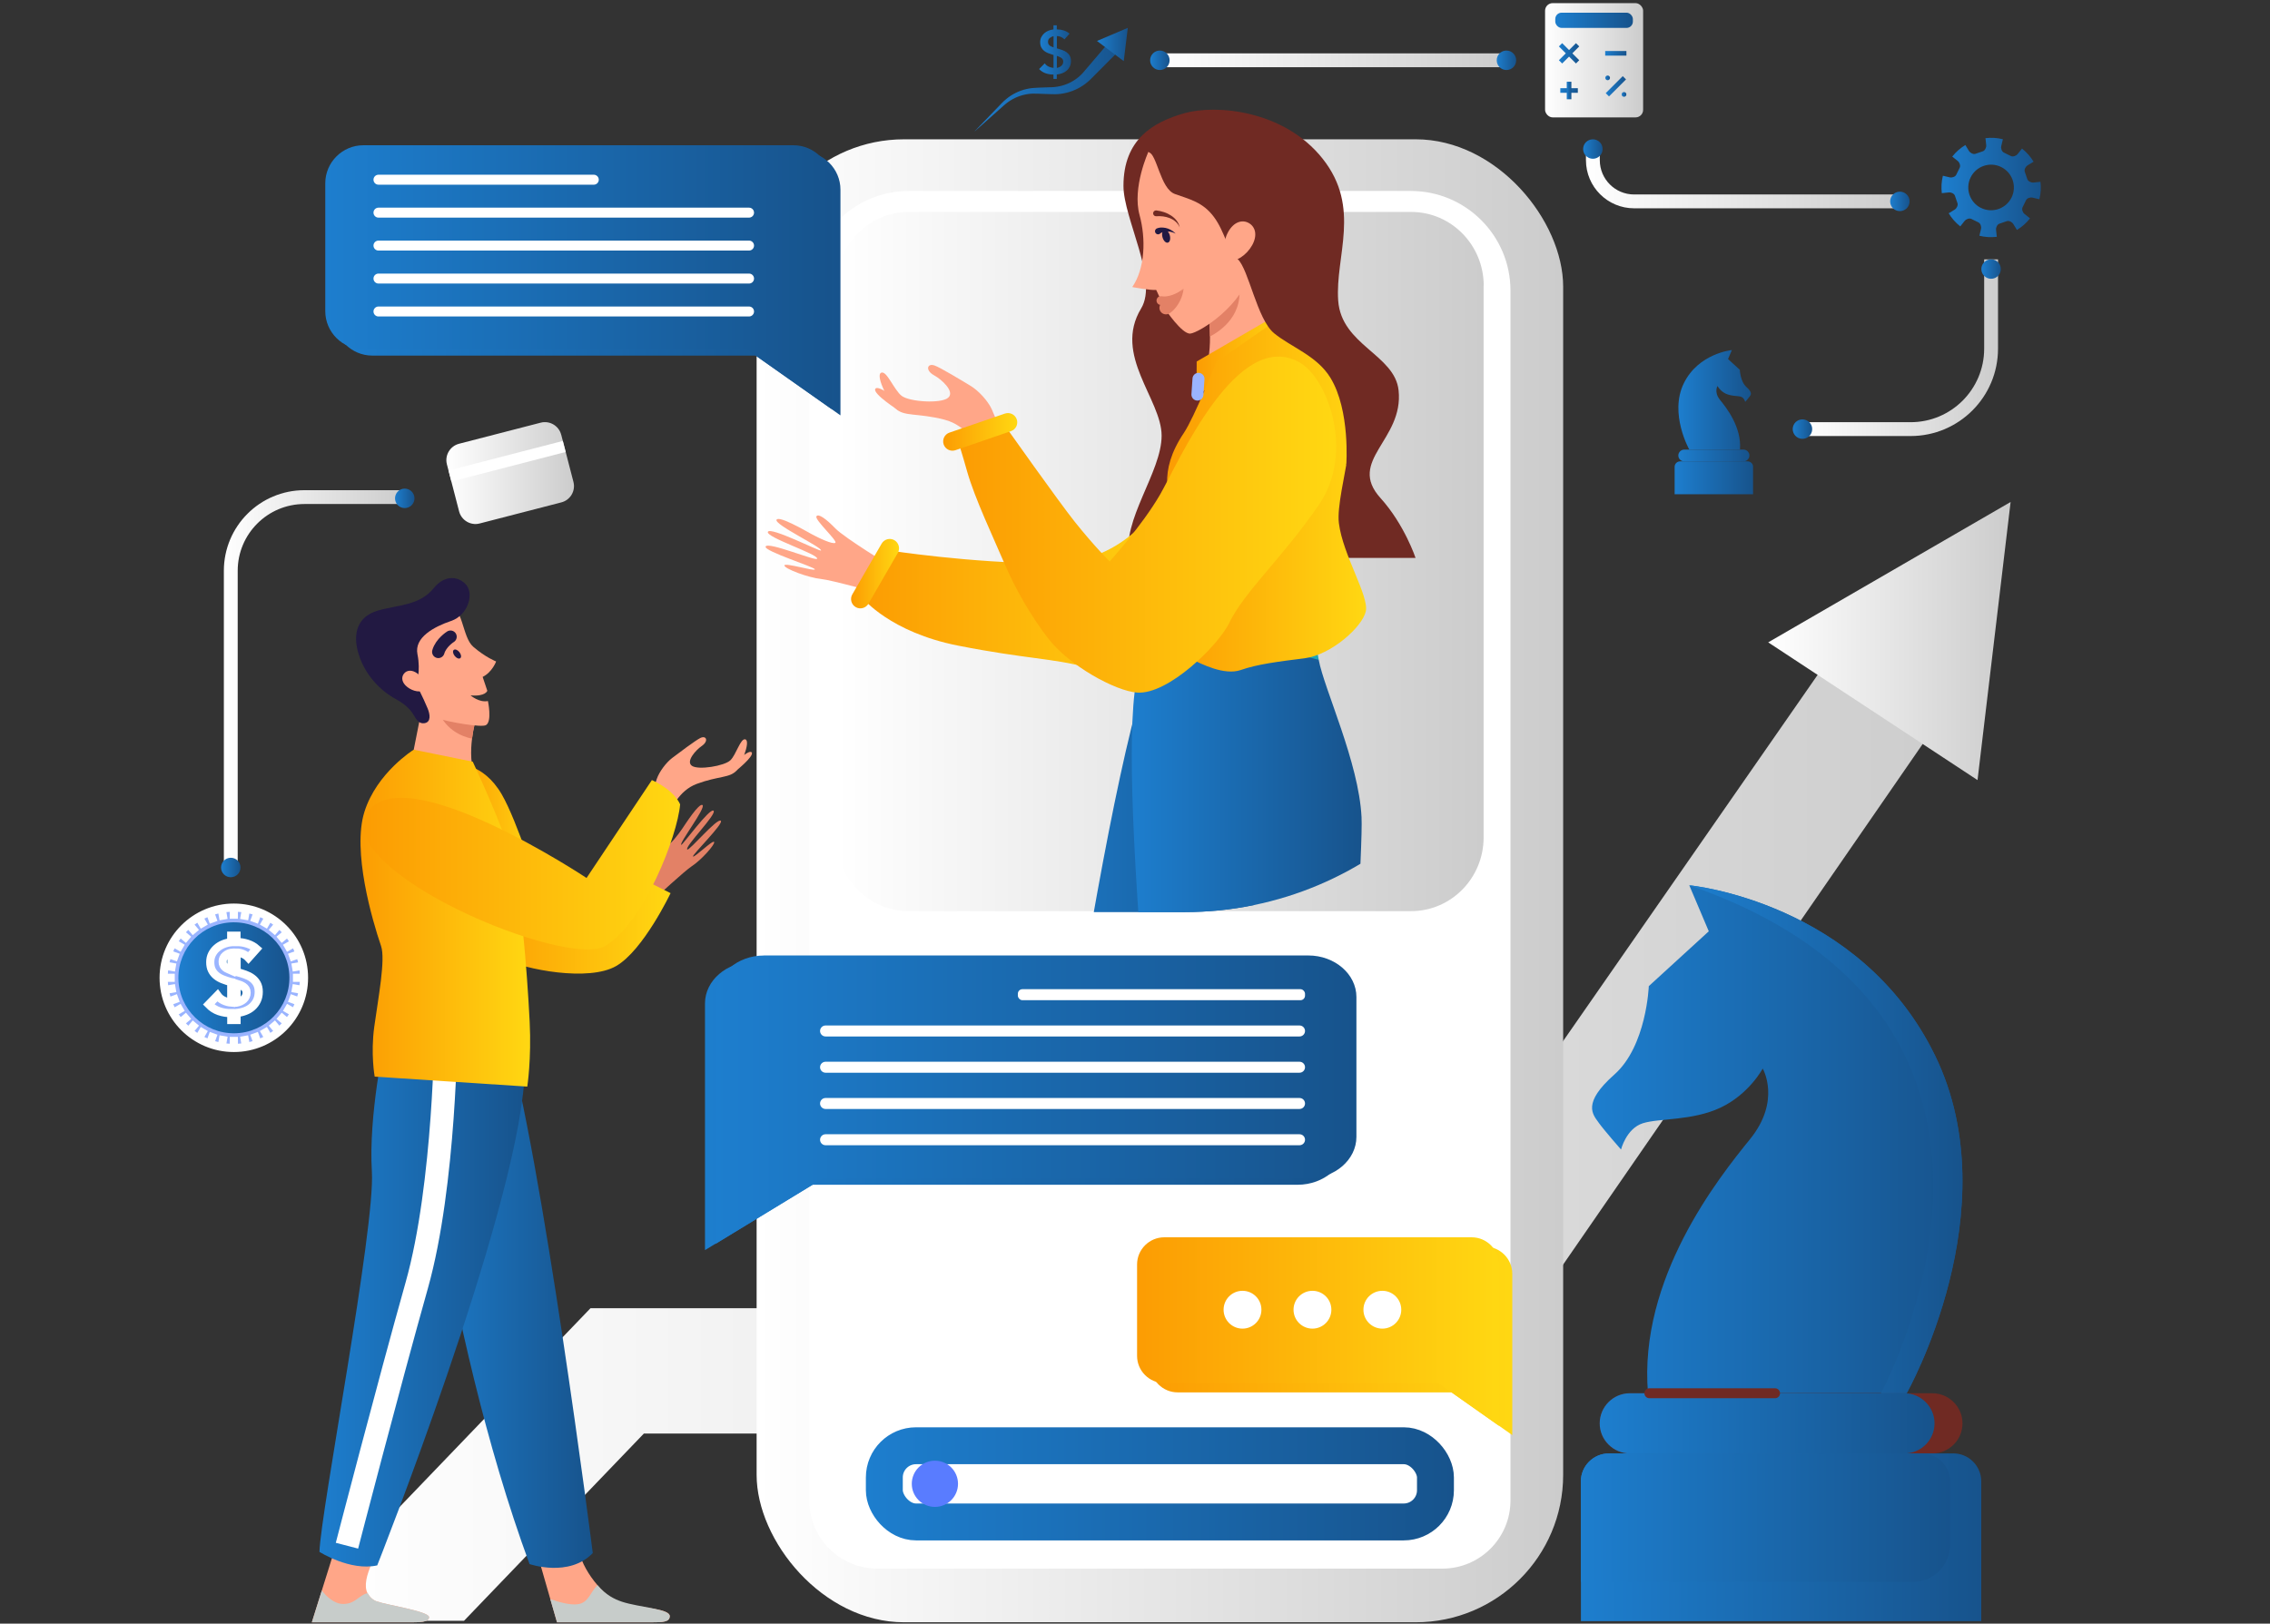 <?xml version="1.0" encoding="UTF-8"?>
<svg id="Layer_1" data-name="Layer 1" xmlns="http://www.w3.org/2000/svg" xmlns:xlink="http://www.w3.org/1999/xlink" viewBox="0 0 492 352">
  <rect x="0" y="0" width="492" height="352" fill="#333333" stroke="none"/>
  <defs>
    <style>
      .cls-1 {
        stroke: #9ab4ff;
        stroke-width: 2.6px;
      }

      .cls-1, .cls-2, .cls-3, .cls-4, .cls-5, .cls-6, .cls-7, .cls-8, .cls-9, .cls-10, .cls-11, .cls-12, .cls-13, .cls-14, .cls-15, .cls-16 {
        stroke-miterlimit: 10;
      }

      .cls-1, .cls-2, .cls-3, .cls-5, .cls-6, .cls-7, .cls-8, .cls-9, .cls-10, .cls-17, .cls-18, .cls-11, .cls-12, .cls-13, .cls-14, .cls-15, .cls-16 {
        fill: none;
      }

      .cls-1, .cls-7, .cls-17 {
        stroke-linecap: round;
      }

      .cls-19 {
        fill: url(#linear-gradient-2);
      }

      .cls-20 {
        fill: url(#linear-gradient-51);
      }

      .cls-21 {
        fill: #fff;
      }

      .cls-22 {
        fill: url(#linear-gradient-17);
      }

      .cls-2, .cls-4 {
        stroke-width: 1.77px;
      }

      .cls-2, .cls-4, .cls-6 {
        stroke: #fff;
      }

      .cls-3 {
        stroke: url(#linear-gradient-59);
      }

      .cls-3, .cls-5, .cls-10, .cls-11 {
        stroke-width: 3px;
      }

      .cls-23 {
        fill: url(#linear-gradient-15);
      }

      .cls-24 {
        fill: url(#linear-gradient-58);
      }

      .cls-25 {
        fill: url(#linear-gradient-18);
      }

      .cls-26 {
        fill: url(#linear-gradient-52);
      }

      .cls-27 {
        fill: url(#linear-gradient-28);
      }

      .cls-4, .cls-28 {
        fill: #9ab4ff;
      }

      .cls-29 {
        fill: url(#linear-gradient-14);
      }

      .cls-30 {
        fill: url(#linear-gradient-36);
      }

      .cls-31 {
        fill: url(#linear-gradient-20);
      }

      .cls-32 {
        fill: url(#linear-gradient-6);
      }

      .cls-5 {
        stroke: url(#linear-gradient-53);
      }

      .cls-33 {
        fill: #221942;
      }

      .cls-34 {
        fill: #1ca5b7;
      }

      .cls-35 {
        fill: url(#linear-gradient-60);
      }

      .cls-6 {
        stroke-width: 5px;
      }

      .cls-7 {
        stroke: #221942;
        stroke-width: 2.7px;
      }

      .cls-36 {
        fill: url(#linear-gradient-35);
      }

      .cls-37 {
        fill: url(#linear-gradient-48);
      }

      .cls-38 {
        fill: url(#linear-gradient-32);
      }

      .cls-39 {
        fill: url(#linear-gradient-11);
      }

      .cls-40 {
        fill: url(#linear-gradient-10);
      }

      .cls-41 {
        fill: url(#linear-gradient-49);
      }

      .cls-42 {
        fill: url(#linear-gradient-37);
      }

      .cls-8 {
        stroke: url(#linear-gradient-39);
      }

      .cls-43 {
        fill: url(#linear-gradient-16);
      }

      .cls-9 {
        stroke: url(#linear-gradient-38);
      }

      .cls-44 {
        fill: url(#linear-gradient-31);
      }

      .cls-45 {
        fill: url(#linear-gradient-61);
      }

      .cls-10 {
        stroke: url(#linear-gradient-56);
      }

      .cls-46 {
        fill: url(#linear-gradient-21);
      }

      .cls-47 {
        fill: url(#linear-gradient-25);
      }

      .cls-48 {
        fill: url(#linear-gradient-5);
      }

      .cls-49 {
        fill: #c7ccca;
      }

      .cls-50 {
        fill: url(#linear-gradient-54);
      }

      .cls-51 {
        fill: url(#linear-gradient-45);
      }

      .cls-52 {
        fill: url(#linear-gradient-55);
      }

      .cls-53 {
        clip-path: url(#clippath);
      }

      .cls-17 {
        stroke: #702a23;
        stroke-linejoin: round;
        stroke-width: 2.16px;
      }

      .cls-54 {
        fill: url(#linear-gradient-34);
      }

      .cls-55 {
        fill: #ffa688;
      }

      .cls-56 {
        fill: url(#linear-gradient-7);
      }

      .cls-11 {
        stroke: url(#linear-gradient-50);
      }

      .cls-57 {
        fill: url(#linear-gradient-24);
      }

      .cls-58 {
        fill: url(#linear-gradient-9);
      }

      .cls-59 {
        fill: url(#linear-gradient-22);
      }

      .cls-60 {
        fill: url(#linear-gradient-3);
      }

      .cls-12 {
        stroke: url(#linear-gradient-41);
      }

      .cls-13 {
        stroke: url(#linear-gradient-23);
        stroke-width: 8px;
      }

      .cls-61 {
        fill: url(#linear-gradient);
      }

      .cls-14 {
        stroke: url(#linear-gradient-42);
      }

      .cls-62 {
        fill: url(#linear-gradient-27);
      }

      .cls-63 {
        fill: url(#linear-gradient-33);
      }

      .cls-64 {
        fill: url(#linear-gradient-29);
      }

      .cls-65 {
        fill: url(#linear-gradient-30);
      }

      .cls-15 {
        stroke: url(#linear-gradient-40);
      }

      .cls-66 {
        fill: #597cff;
      }

      .cls-67 {
        fill: #702a23;
      }

      .cls-68 {
        fill: url(#linear-gradient-19);
      }

      .cls-16 {
        stroke: url(#linear-gradient-43);
      }

      .cls-69 {
        fill: url(#linear-gradient-4);
      }

      .cls-70 {
        fill: #e38166;
      }

      .cls-71 {
        fill: url(#linear-gradient-8);
      }

      .cls-72 {
        fill: url(#linear-gradient-44);
      }

      .cls-73 {
        fill: url(#linear-gradient-57);
      }

      .cls-74 {
        fill: url(#linear-gradient-47);
      }

      .cls-75 {
        fill: url(#linear-gradient-46);
      }

      .cls-76 {
        fill: url(#linear-gradient-12);
      }

      .cls-77 {
        fill: url(#linear-gradient-13);
      }

      .cls-78 {
        fill: url(#linear-gradient-26);
      }
    </style>
    <linearGradient id="linear-gradient" x1="70.76" y1="238.94" x2="430.34" y2="238.94" gradientUnits="userSpaceOnUse">
      <stop offset="0" stop-color="#fff"/>
      <stop offset="1" stop-color="#ccc"/>
    </linearGradient>
    <linearGradient id="linear-gradient-2" x1="383.24" y1="138.98" x2="435.78" y2="138.98" xlink:href="#linear-gradient"/>
    <linearGradient id="linear-gradient-3" x1="163.99" y1="190.95" x2="338.8" y2="190.95" xlink:href="#linear-gradient"/>
    <linearGradient id="linear-gradient-4" x1="181.23" y1="121.74" x2="321.56" y2="121.74" xlink:href="#linear-gradient"/>
    <linearGradient id="linear-gradient-5" x1="72.45" y1="61.47" x2="182.15" y2="61.47" gradientUnits="userSpaceOnUse">
      <stop offset="0" stop-color="#1d7ece"/>
      <stop offset="1" stop-color="#17538c"/>
    </linearGradient>
    <linearGradient id="linear-gradient-6" x1="70.5" y1="60.07" x2="180.21" y2="60.07" xlink:href="#linear-gradient-5"/>
    <linearGradient id="linear-gradient-7" x1="152.79" y1="239.76" x2="291.66" y2="239.76" xlink:href="#linear-gradient-5"/>
    <linearGradient id="linear-gradient-8" x1="155.11" y1="238.39" x2="293.98" y2="238.39" xlink:href="#linear-gradient-5"/>
    <linearGradient id="linear-gradient-9" x1="104.08" y1="199.71" x2="145.35" y2="199.71" gradientUnits="userSpaceOnUse">
      <stop offset="0" stop-color="#fc9c03"/>
      <stop offset=".99" stop-color="#ffd712"/>
    </linearGradient>
    <linearGradient id="linear-gradient-10" x1="99.06" y1="179.69" x2="117.03" y2="179.69" xlink:href="#linear-gradient-9"/>
    <linearGradient id="linear-gradient-11" x1="89.51" y1="281.64" x2="128.48" y2="281.64" xlink:href="#linear-gradient-5"/>
    <linearGradient id="linear-gradient-12" x1="69.24" y1="277.9" x2="113.81" y2="277.9" xlink:href="#linear-gradient-5"/>
    <linearGradient id="linear-gradient-13" x1="78.14" y1="199.06" x2="114.91" y2="199.06" xlink:href="#linear-gradient-9"/>
    <linearGradient id="linear-gradient-14" x1="78.82" y1="187.48" x2="147.41" y2="187.48" xlink:href="#linear-gradient-9"/>
    <clipPath id="clippath">
      <rect class="cls-18" x="151.98" y="18.34" width="179.4" height="179.4" rx="74.68" ry="74.68"/>
    </clipPath>
    <linearGradient id="linear-gradient-15" x1="187.06" y1="116.65" x2="260.97" y2="116.65" xlink:href="#linear-gradient-9"/>
    <linearGradient id="linear-gradient-16" x1="259.33" y1="77.31" x2="279" y2="77.31" xlink:href="#linear-gradient-9"/>
    <linearGradient id="linear-gradient-17" x1="218.39" y1="238.39" x2="278.16" y2="238.39" xlink:href="#linear-gradient-5"/>
    <linearGradient id="linear-gradient-18" x1="245.3" y1="232.93" x2="295.13" y2="232.93" xlink:href="#linear-gradient-5"/>
    <linearGradient id="linear-gradient-19" x1="252.97" y1="106.51" x2="296.1" y2="106.51" xlink:href="#linear-gradient-9"/>
    <linearGradient id="linear-gradient-20" x1="207.66" y1="113.74" x2="289.6" y2="113.74" xlink:href="#linear-gradient-9"/>
    <linearGradient id="linear-gradient-21" x1="204.42" y1="93.62" x2="220.48" y2="93.62" xlink:href="#linear-gradient-9"/>
    <linearGradient id="linear-gradient-22" x1="184.47" y1="124.37" x2="194.86" y2="124.37" xlink:href="#linear-gradient-9"/>
    <linearGradient id="linear-gradient-23" x1="187.67" y1="321.68" x2="315.12" y2="321.68" xlink:href="#linear-gradient-5"/>
    <linearGradient id="linear-gradient-24" x1="249.34" y1="290.69" x2="327.77" y2="290.69" xlink:href="#linear-gradient-9"/>
    <linearGradient id="linear-gradient-25" x1="246.44" y1="288.67" x2="324.87" y2="288.67" xlink:href="#linear-gradient-9"/>
    <linearGradient id="linear-gradient-26" x1="345.05" y1="246.98" x2="425.34" y2="246.98" xlink:href="#linear-gradient-5"/>
    <linearGradient id="linear-gradient-27" x1="346.72" y1="308.57" x2="419.28" y2="308.57" xlink:href="#linear-gradient-5"/>
    <linearGradient id="linear-gradient-28" x1="342.64" y1="333.29" x2="429.41" y2="333.29" xlink:href="#linear-gradient-5"/>
    <linearGradient id="linear-gradient-29" x1="342.64" y1="329.02" x2="422.67" y2="329.02" xlink:href="#linear-gradient-5"/>
    <linearGradient id="linear-gradient-30" x1="366.13" y1="246.98" x2="425.34" y2="246.98" xlink:href="#linear-gradient-5"/>
    <linearGradient id="linear-gradient-31" x1="38.66" y1="211.98" x2="62.71" y2="211.98" gradientTransform="translate(2.95 -.68) rotate(.8)" xlink:href="#linear-gradient-5"/>
    <linearGradient id="linear-gradient-32" x1="363.76" y1="86.68" x2="379.49" y2="86.68" xlink:href="#linear-gradient-5"/>
    <linearGradient id="linear-gradient-33" x1="363.76" y1="98.75" x2="379.17" y2="98.75" xlink:href="#linear-gradient-5"/>
    <linearGradient id="linear-gradient-34" x1="362.96" y1="103.59" x2="379.96" y2="103.59" xlink:href="#linear-gradient-5"/>
    <linearGradient id="linear-gradient-35" x1="96.76" y1="102.57" x2="124.4" y2="102.57" xlink:href="#linear-gradient"/>
    <linearGradient id="linear-gradient-36" x1="334.88" y1="13.07" x2="356.13" y2="13.07" xlink:href="#linear-gradient"/>
    <linearGradient id="linear-gradient-37" x1="337.09" y1="4.4" x2="353.91" y2="4.4" xlink:href="#linear-gradient-5"/>
    <linearGradient id="linear-gradient-38" x1="347.91" y1="11.56" x2="352.51" y2="11.56" xlink:href="#linear-gradient-5"/>
    <linearGradient id="linear-gradient-39" x1="338.18" y1="19.62" x2="341.98" y2="19.62" xlink:href="#linear-gradient-5"/>
    <linearGradient id="linear-gradient-40" x1="339.58" y1="19.62" x2="340.58" y2="19.62" xlink:href="#linear-gradient-5"/>
    <linearGradient id="linear-gradient-41" x1="337.88" y1="11.56" x2="342.28" y2="11.56" xlink:href="#linear-gradient-5"/>
    <linearGradient id="linear-gradient-42" x1="337.88" y1="11.56" x2="342.28" y2="11.56" xlink:href="#linear-gradient-5"/>
    <linearGradient id="linear-gradient-43" x1="348.02" y1="18.71" x2="352.43" y2="18.71" xlink:href="#linear-gradient-5"/>
    <linearGradient id="linear-gradient-44" x1="347.93" y1="16.88" x2="348.95" y2="16.88" xlink:href="#linear-gradient-5"/>
    <linearGradient id="linear-gradient-45" x1="351.48" y1="20.47" x2="352.49" y2="20.47" xlink:href="#linear-gradient-5"/>
    <linearGradient id="linear-gradient-46" x1="420.79" y1="40.65" x2="442.32" y2="40.65" xlink:href="#linear-gradient-5"/>
    <linearGradient id="linear-gradient-47" x1="211.28" y1="18.2" x2="243.53" y2="18.2" xlink:href="#linear-gradient-5"/>
    <linearGradient id="linear-gradient-48" x1="237.76" y1="9.65" x2="244.44" y2="9.65" xlink:href="#linear-gradient-5"/>
    <linearGradient id="linear-gradient-49" x1="225.25" y1="11.31" x2="232.14" y2="11.31" xlink:href="#linear-gradient-5"/>
    <linearGradient id="linear-gradient-50" x1="48.52" y1="147.31" x2="87.73" y2="147.31" xlink:href="#linear-gradient"/>
    <linearGradient id="linear-gradient-51" x1="47.91" y1="188.07" x2="52.12" y2="188.07" xlink:href="#linear-gradient-5"/>
    <linearGradient id="linear-gradient-52" x1="85.62" y1="108.04" x2="89.84" y2="108.04" gradientTransform="translate(47.74 -25.26) rotate(22.38)" xlink:href="#linear-gradient-5"/>
    <linearGradient id="linear-gradient-53" x1="390.68" y1="75.38" x2="433.05" y2="75.38" xlink:href="#linear-gradient"/>
    <linearGradient id="linear-gradient-54" x1="388.57" y1="93.03" x2="392.79" y2="93.03" gradientTransform="translate(391.47 -308.57) rotate(76.72)" xlink:href="#linear-gradient-5"/>
    <linearGradient id="linear-gradient-55" x1="429.45" y1="58.33" x2="433.66" y2="58.33" xlink:href="#linear-gradient-5"/>
    <linearGradient id="linear-gradient-56" x1="343.74" y1="38.74" x2="411.78" y2="38.74" xlink:href="#linear-gradient"/>
    <linearGradient id="linear-gradient-57" x1="343.13" y1="32.31" x2="347.35" y2="32.31" xlink:href="#linear-gradient-5"/>
    <linearGradient id="linear-gradient-58" x1="409.68" y1="43.66" x2="413.89" y2="43.66" xlink:href="#linear-gradient-5"/>
    <linearGradient id="linear-gradient-59" x1="250.6" y1="13.07" x2="326.51" y2="13.07" xlink:href="#linear-gradient"/>
    <linearGradient id="linear-gradient-60" x1="324.4" y1="13.07" x2="328.62" y2="13.07" xlink:href="#linear-gradient-5"/>
    <linearGradient id="linear-gradient-61" x1="249.28" y1="13.07" x2="253.49" y2="13.07" xlink:href="#linear-gradient-5"/>
  </defs>
  <path class="cls-61" d="m430.34,141.57l-76.16,110.29-55.99,81.11-50.75-22.18h-107.89l-38.98,40.59-24.15-.02s-2.29-2.95-5.66-8.16l57.23-59.59h133.34l28.34,12.78,34.84-50.14,83.22-119.77,22.6,15.07Z"/>
  <polygon class="cls-19" points="428.61 169.12 383.24 139.26 435.78 108.83 428.61 169.12"/>
  <rect class="cls-60" x="163.99" y="30.2" width="174.81" height="321.5" rx="31.96" ry="31.96"/>
  <path class="cls-21" d="m123.66,114.74h262.3c8.15,0,14.77,6.62,14.77,14.77v122.44c0,8.15-6.62,14.77-14.77,14.77H123.67c-11.93,0-21.61-9.68-21.61-21.61v-108.76c0-11.93,9.68-21.61,21.61-21.61Z" transform="translate(442.12 -60.66) rotate(90)"/>
  <path class="cls-69" d="m321.56,61.93v119.61c0,8.83-7.04,15.99-15.71,15.99h-108.9c-8.68,0-15.71-7.16-15.71-15.99V61.93c0-8.79,7.06-15.98,15.7-15.98h108.94c8.66,0,15.7,7.17,15.7,15.98Z"/>
  <g>
    <path class="cls-48" d="m173.92,32.88h-93.23c-4.53,0-8.24,3.71-8.24,8.24v27.73c0,4.53,3.71,8.24,8.24,8.24h83.08l18.39,12.96v-48.93c0-4.53-3.71-8.24-8.24-8.24Z"/>
    <path class="cls-32" d="m171.97,31.49h-93.23c-4.53,0-8.24,3.71-8.24,8.24v27.73c0,4.53,3.71,8.24,8.24,8.24h83.08l18.39,12.96v-48.93c0-4.53-3.71-8.24-8.24-8.24Z"/>
    <g>
      <path class="cls-21" d="m128.7,40.04h-46.67c-.6,0-1.08-.49-1.08-1.08h0c0-.6.49-1.08,1.08-1.08h46.67c.6,0,1.08.49,1.08,1.08h0c0,.6-.49,1.08-1.08,1.08Z"/>
      <path class="cls-21" d="m162.35,47.18h-80.32c-.6,0-1.08-.49-1.08-1.08h0c0-.6.49-1.08,1.08-1.08h80.32c.6,0,1.08.49,1.08,1.08h0c0,.6-.49,1.08-1.08,1.08Z"/>
      <path class="cls-21" d="m162.35,54.32h-80.32c-.6,0-1.08-.49-1.08-1.08h0c0-.6.49-1.08,1.08-1.08h80.32c.6,0,1.08.49,1.08,1.08h0c0,.6-.49,1.08-1.08,1.08Z"/>
      <path class="cls-21" d="m162.35,61.47h-80.32c-.6,0-1.08-.49-1.08-1.08h0c0-.6.49-1.08,1.08-1.08h80.32c.6,0,1.08.49,1.08,1.08h0c0,.6-.49,1.08-1.08,1.08Z"/>
      <path class="cls-21" d="m162.35,68.61h-80.32c-.6,0-1.08-.49-1.08-1.08h0c0-.6.49-1.08,1.08-1.08h80.32c.6,0,1.08.49,1.08,1.08h0c0,.6-.49,1.08-1.08,1.08Z"/>
    </g>
  </g>
  <g>
    <path class="cls-56" d="m163.22,208.51h118.02c5.74,0,10.43,4.05,10.43,9.01v30.32c0,4.95-4.69,9.01-10.43,9.01h-105.17l-23.27,14.17v-53.49c0-4.95,4.69-9.01,10.43-9.01Z"/>
    <path class="cls-71" d="m165.54,207.14h118.02c5.74,0,10.43,4.05,10.43,9.01v30.32c0,4.95-4.69,9.01-10.43,9.01h-105.17l-23.27,14.17v-53.49c0-4.95,4.69-9.01,10.43-9.01Z"/>
    <g>
      <rect class="cls-21" x="220.62" y="214.46" width="62.24" height="2.39" rx=".99" ry=".99" transform="translate(503.47 431.3) rotate(-180)"/>
      <path class="cls-21" d="m178.93,224.7h102.73c.66,0,1.19-.54,1.19-1.19h0c0-.66-.54-1.19-1.19-1.19h-102.73c-.66,0-1.19.54-1.19,1.19h0c0,.66.54,1.19,1.19,1.19Z"/>
      <path class="cls-21" d="m178.93,232.56h102.73c.66,0,1.19-.54,1.19-1.19h0c0-.66-.54-1.19-1.19-1.19h-102.73c-.66,0-1.19.54-1.19,1.19h0c0,.66.54,1.19,1.19,1.19Z"/>
      <path class="cls-21" d="m178.93,240.42h102.73c.66,0,1.19-.54,1.19-1.19h0c0-.66-.54-1.19-1.19-1.19h-102.73c-.66,0-1.19.54-1.19,1.19h0c0,.66.54,1.19,1.19,1.19Z"/>
      <path class="cls-21" d="m178.93,248.28h102.73c.66,0,1.19-.54,1.19-1.19h0c0-.66-.54-1.19-1.19-1.19h-102.73c-.66,0-1.19.54-1.19,1.19h0c0,.66.54,1.19,1.19,1.19Z"/>
    </g>
  </g>
  <g>
    <path class="cls-55" d="m89.67,162.53l5.32,4.88,8.14,1.59c-1.19-2.94-1.14-6.31-.82-8.86.29-2.39.82-4.06.82-4.06l-8.66-3.39-2.64-1.04-2.16,10.89Z"/>
    <path class="cls-70" d="m94.48,152.68c1.43,5.46,5.66,7.01,7.83,7.46.29-2.39.82-4.06.82-4.06l-8.66-3.39Z"/>
    <path class="cls-70" d="m137.63,191.58s5.2-8.51,5.89-10.8c.69-2.29,1.49-3.87,2.05-3.49.59.4-1.4,5.7-.86,5.81.54.11,2.27-2.14,3.09-3.34.82-1.21,3.7-5.71,4.45-5.23.84.54-5.08,8.23-4.6,8.63.21.18,6.17-8.09,7-7.4.82.69-6.32,7.81-5.69,8.4.4.37,6.47-6.9,7.27-6.22.7.59-6.3,7.44-6.02,7.74.27.3,4.28-3.64,4.57-3.15.28.5-2.81,3.94-4.8,5.23-1.6,1.04-7.97,6.95-7.97,6.95l-4.39-3.14Z"/>
    <path class="cls-55" d="m96.57,130.38c3.98.99,3.48,7.65,6.01,9.84,2.66,2.3,4.95,3.18,4.95,3.18,0,0-.83,2.31-2.92,3.35l1.01,3.01s-.4,1.29-3.63.99c0,0,1.82,1.62,3.76,1.23,0,0,.95,4.42-.42,5.22-.98.57-7.87-.63-10.65-1.48-2.78-.84-10.14-6.61-10.93-9.49-.8-2.88-3.23-9,1.84-11.08,5.07-2.09,6.68-5.85,10.98-4.77Z"/>
    <path class="cls-33" d="m100.77,126.48c2.16,1.99.75,6.86-2.98,8.13-3.73,1.27-8.05,3.58-7.31,7.23.75,3.65-.22,6.64-.22,6.64,0,0,1.39,2.59,2.44,5.14.5,1.22.77,2.91-.67,3.16-1.25.22-1.84-.85-2.35-1.74-.83-1.42-2.13-2.52-3.91-3.49-3.4-1.86-6.64-5.23-8.03-9.71-1.39-4.47-.3-8.18,4.17-9.47,4.47-1.29,9.02-1.04,12.15-4.92,2-2.48,4.75-2.78,6.71-.97Z"/>
    <path class="cls-55" d="m116.75,337.89l2.53,8.8,1.45,5.02h20.4c2.53,0,4.03-.05,4.03-1.34,0-1.59-5.54-1.74-10.06-2.64-1.72-.34-3.8-1.96-5.6-4.07-1.9-2.2-3.46-4.92-3.95-7.21l-8.8,1.45Z"/>
    <path class="cls-49" d="m119.28,346.69l1.45,5.02h20.4c2.53,0,4.03-.05,4.03-1.34,0-1.59-6.81-1.94-10.34-3.12-1.66-.55-3.52-1.48-5.31-3.58-1.6,1.43-1.85,3.84-4.38,4.13-1.64.19-4.03-.48-5.83-1.1Z"/>
    <path class="cls-58" d="m108.76,207.74c5.18,2.53,18.83,5.09,24.75,1.71,5.92-3.38,11.83-15.82,11.83-15.82l-10.52-5.28-15.62,8.33-15.13-1.86,4.69,12.92Z"/>
    <path class="cls-40" d="m99.06,165.68s5.6-.47,9.68,6.52c3.42,5.87,8.29,21.5,8.29,21.5l-12.09-1.84-5.88-26.18Z"/>
    <path class="cls-55" d="m88.3,148.96c1.21.94,3.02,1.29,3.63.49.62-.8-.19-2.45-1.4-3.39s-2.37-.8-2.99,0c-.62.8-.46,1.96.75,2.89Z"/>
    <path class="cls-55" d="m67.59,351.71h20.58c2.83,0,4.8.05,4.82-1.12,0-1.27-9.25-2.65-11.38-3.43-.79-.29-1.48-.91-1.95-1.78-.81-1.47-.2-3.98.93-6.42l-8.22-2.51-2.62,8.36-2.16,6.9Z"/>
    <path class="cls-49" d="m67.59,351.71h20.58c2.83,0,4.8.05,4.82-1.12,0-1.27-9.25-2.65-11.38-3.43-.79-.29-1.48-.91-1.95-1.78-1.99.52-2.54,2.27-5.16,2.35-2.14.07-3.91-1.83-4.75-2.92l-2.16,6.9Z"/>
    <path class="cls-55" d="m159.14,167.43s4.39-3.46,3.79-4.3c-.63-.89-4.54,3.11-4.54,3.11l.76,1.19Z"/>
    <path class="cls-55" d="m161.35,163.61c-.38,1.06-.91,2.19-1.44,3.03-.08.13-.17.26-.26.37h0c-1.39,1.68-3.84,1.16-8.63,2.93-1.94.72-3.34,2.08-4.35,3.49-.23.33-.44.66-.63.98-.13.23-.26.46-.37.68-.06-.01-.12-.03-.19-.05-.7-.19-1.49-.47-2.3-.82-.79-.34-1.52-.72-2.12-1.09.19-.66.39-1.32.57-1.94.3-1.01.56-1.87.72-2.32.56-1.6,2.03-3.54,3.32-4.53,1.29-.98,5.19-3.92,6.17-4.37,1.27-.58,1.81.7.23,1.78-1.23.84-3.49,3.31-2.1,4.28,1.4.97,7.03.03,8.32-1.19,1.28-1.22,2.2-4.83,3.25-4.55.63.18.38,1.68-.21,3.31Z"/>
    <path class="cls-39" d="m128.48,336.69s-11.01-86.48-19.02-113.32h-19.94s6.16,63.82,25.25,115.71c0,0,8.55,2.98,13.72-2.39Z"/>
    <path class="cls-76" d="m83.38,225.51s-3.54,16.35-2.78,28.48c.76,12.13-11.16,74.05-11.36,82.45,0,0,6.66,4.23,12.52,2.93,0,0,29.74-75.05,31.87-105.13.69-9.71-.78-18.08-.78-18.08l-29.48,9.34Z"/>
    <path class="cls-6" d="m96.67,222.6s-.18,34.17-6.34,56.04c-6.16,21.87-15.13,56.46-15.13,56.46"/>
    <path class="cls-77" d="m102.47,165.14s6.76,14.38,8.62,21.48c1.7,6.46,3.14,23.44,3.71,34.88.41,8.14-.52,14.07-.52,14.07l-33.07-2.16s-.9-4.93-.09-10.82c.86-6.26,2.47-14.58,1.47-17.5-1.94-5.67-6.29-20.6-3.6-29.1,2.68-8.5,10.68-13.46,10.68-13.46l12.79,2.6Z"/>
    <path class="cls-29" d="m141.29,169.12l-14.16,21.22s-39.98-26.54-47.54-14.03,43.32,33.91,51.68,28.73c8.36-5.18,15.55-23.76,16.14-30.65,0,0-1.01-2.91-6.13-5.28Z"/>
    <path class="cls-33" d="m99.58,141.39c.39.5.47,1.08.18,1.3-.29.22-.83,0-1.22-.5s-.47-1.08-.18-1.3c.29-.22.83,0,1.22.5Z"/>
    <path class="cls-7" d="m97.64,138.04s-2.08,1.3-2.64,3.28"/>
  </g>
  <g class="cls-53">
    <g>
      <path class="cls-67" d="m257.71,120.96h49.1s-2.41-7.25-7.59-12.97c-7.38-8.15,5.06-12.56,3.91-23.36-.83-7.77-12.4-9.79-13.09-19.45-.69-9.66,5.06-20.13-3.36-30.76-8.42-10.63-23.23-11.8-30-9.87-6.76,1.93-13.18,5.64-13.18,15.76,0,7.08,7.63,20.29,3.83,26.56-6.15,10.13,4.44,19.68,4.44,27.59s-8.72,18.4-7,26.51c4.48-.14,12.94,0,12.94,0Z"/>
      <path class="cls-55" d="m278.38,71.03c-3.04,4.7-16.54,7.19-16.54,7.19.32-1.89.43-3.64.41-5.26,0-1.08-.06-2.09-.15-3.04-.19-1.77-.49-3.26-.75-4.28-.28-1.13-.53-1.77-.53-1.77l7.72-4.21,5.41-2.96,4.43,14.34Z"/>
      <path class="cls-70" d="m262.25,72.96c0-1.08-.06-2.09-.15-3.04-.19-1.77-.49-3.26-.75-4.28l4.41-4.02,2.6-.74c1.66,7.36-4.02,10.98-6.11,12.07Z"/>
      <path class="cls-55" d="m248.91,32.9s-3.56,7.76-1.92,13.73c1.39,5.08,1.22,11.54-1.58,15.6,0,0,3.65.72,5.19.63l1.93,4.15s3.64,5.46,5.45,5.31c1.81-.14,11.51-5.98,13.4-14.36,1.89-8.39,2.7-12.63,2.7-12.63l-16.61-7-8.56-5.43Z"/>
      <path class="cls-33" d="m251.96,51.44c.21.76.73,1.28,1.17,1.16.44-.12.62-.83.41-1.59-.21-.76-.73-1.28-1.17-1.16-.44.12-.62.83-.41,1.59Z"/>
      <path class="cls-67" d="m255.71,49.35c-.38-1.01-1.25-1.69-2.17-2.06-.93-.37-1.95-.48-2.93-.41-.35.03-.65-.23-.68-.58-.03-.35.23-.65.58-.68.04,0,.08,0,.12,0h0c1.14.14,2.25.49,3.19,1.11.47.31.9.69,1.23,1.13.33.44.56.96.65,1.48Z"/>
      <path class="cls-70" d="m251.73,64.23c.37.04.77.07,1.18,0,.41-.06.83-.15,1.24-.31.83-.3,1.64-.75,2.37-1.34-.5.8-1.13,1.52-1.9,2.15-.38.32-.81.59-1.27.83-.46.24-.98.41-1.52.53-.52.12-1.03-.21-1.14-.72-.12-.52.21-1.03.72-1.14.11-.02.22-.03.32-.02Z"/>
      <path class="cls-55" d="m193.25,122.83s-10.21-6.22-12.2-8.28-3.72-3.31-4.1-2.6c-.41.75,4.62,5.3,4.1,5.72-.52.42-3.6-1.03-5.13-1.87-1.53-.84-7.08-4.05-7.61-3.13-.6,1.04,9.93,5.99,9.64,6.68-.13.31-11.02-5.24-11.52-4.05-.5,1.18,11.02,4.87,10.67,5.83-.22.61-10.69-3.8-11.16-2.64-.42,1.01,10.8,4.47,10.67,4.95-.12.46-6.57-1.54-6.6-.85-.03.68,5.16,2.66,7.99,2.94,2.28.23,12.31,3.04,12.31,3.04l2.95-5.75Z"/>
      <path class="cls-70" d="m252.8,65.32c.09,0,.3-.07.47-.12.17-.06.35-.14.52-.22.34-.17.69-.37,1.01-.6.65-.46,1.24-1.06,1.73-1.78-.1.86-.34,1.74-.75,2.57-.2.42-.45.83-.73,1.22-.14.2-.29.39-.46.57-.18.19-.31.36-.58.57l-.41.32c-.62.49-1.51.38-2-.23-.49-.62-.38-1.51.23-2,.29-.23.64-.33.98-.3Z"/>
      <path class="cls-55" d="m235.64,323.89l-4.02,13.99-2.3,7.98h-32.45c-4.03,0-6.41-.09-6.41-2.14,0-2.53,8.81-2.77,16-4.19,2.73-.54,6.27-4.08,9.12-7.43,3.01-3.5,5.29-6.87,6.06-10.52l13.99,2.3Z"/>
      <path class="cls-49" d="m231.63,337.88l-2.3,7.98h-32.45c-4.03,0-6.41-.09-6.41-2.14,0-2.53,10.91-3.84,16.52-5.71,2.64-.88,5.75-2.56,8.6-5.91,2.55,2.28,2.72,7.07,6.75,7.52,2.6.3,6.41-.76,9.28-1.75Z"/>
      <path class="cls-23" d="m259.83,87.51s-4.75,34.78-32.58,34.63c-17.22-.09-34.5-2.8-34.5-2.8l-5.7,10.41s5.94,7.33,20.61,10.22c14.66,2.89,20.73,2.75,27.77,4.7,7.04,1.96,11.94,2.83,20.36-10.22,8.42-13.04,4.04-46.96,4.04-46.96Z"/>
      <polygon class="cls-43" points="276.19 68.61 259.37 78.37 259.33 86.01 279 70.65 276.19 68.61"/>
      <path class="cls-22" d="m218.39,322.84s16.88-132.66,29.18-173.83h30.59s-9.45,97.89-38.73,177.49c0,0-13.11,4.57-21.04-3.66Z"/>
      <path class="cls-55" d="m239.76,343.96c0,1.67,2.8,1.9,2.8,1.9h38.87l-.36-10.07-.51-14.69s-12.75-9.99-14.33-3.32c-.68,2.9-1.34,10.99-3.01,14.39-.1.18-.18.34-.28.5-1.59,2.58-3.92,4.68-6.51,5.5-4.77,1.52-16.68,3.3-16.68,5.79Z"/>
      <path class="cls-49" d="m239.76,343.96c0,1.67,2.8,1.9,2.8,1.9h38.87l-.36-10.07c-3.13.91-4.88,3.86-8.91,3.26-3.96-.61-5.82-5.43-8.94-6.88-.1.18-.18.34-.28.5-1.59,2.58-3.92,4.68-6.51,5.5-4.77,1.52-16.68,3.3-16.68,5.79Z"/>
      <path class="cls-34" d="m284.73,136.63l1.09,6.43s-8.43,5.9-21.68,6.13c-13.25.23-17.41-3.56-17.41-3.56l1.14-8.71,36.86-.3Z"/>
      <path class="cls-25" d="m285.82,143.06c1.21,6.43,8.68,22.17,9.28,34.08.61,11.91-9.28,148.26-9.28,148.26,0,0-15.24,4.84-24.93,0,0,0-9.99-74.18-12.72-108.1s-4.09-62.07-1.44-71.68l20.65-7.34,18.44,4.77Z"/>
      <path class="cls-68" d="m279.61,67.42s5.31,6.11,11.29,12.97c5.98,6.86-1.56,26.11-.71,33.02.86,6.91,6.54,15.76,5.84,19.1-.7,3.34-7.46,9.47-13.27,10.2-5.81.73-10.21,1.28-13.82,2.54-3.61,1.26-8.61-1.36-10.67-2.33s-3.07-2.57-2.09-8.59c.98-6.02.9-15.57-1.09-20.92-1.99-5.35-4.17-11.09,1.48-19.52,2.34-3.48,7.05-15.42,7.05-15.42l15.98-11.07Z"/>
      <path class="cls-67" d="m248.91,32.9c1.91.57,2.55,8,5.74,9.16,3.19,1.15,6.07,1.74,8.48,5.01s2.75,6.94,5.13,9.11c2.38,2.17,4.19,13.04,7.89,16.07,3.7,3.03,9.26,4.85,12.2,9.64,4.35,7.1,3.44,18.92,3.44,18.92l7.12-8.89-10.5-28.73-7.15-21.64-12.27-9.81-18.53-1.53-1.55,2.72Z"/>
      <path class="cls-55" d="m266.2,50.28c-1.2,2.17-1.33,5.16.1,5.95s3.9-.91,5.1-3.08c1.2-2.17.69-4-.74-4.8s-3.25-.25-4.46,1.92Z"/>
      <path class="cls-33" d="m250.97,49.44c.45-.13.79-.13,1.16-.1.36.03.71.11,1.04.23.32.13.63.27.9.46.28.18.52.4.75.62-.29-.14-.58-.26-.88-.34-.3-.09-.6-.12-.89-.13-.29,0-.58.03-.85.1-.13.03-.26.08-.39.13-.11.05-.26.12-.3.17-.25.28-.67.31-.95.06-.28-.25-.31-.67-.06-.95.09-.1.2-.17.32-.2l.16-.05Z"/>
      <line class="cls-1" x1="259.53" y1="85.54" x2="259.76" y2="82.13"/>
      <path class="cls-55" d="m194.75,88.98s-5.65-3.6-5.04-4.67c.65-1.14,5.8,3.16,5.8,3.16l-.76,1.51Z"/>
      <path class="cls-55" d="m191.65,84.7c.58,1.22,1.35,2.5,2.08,3.44.11.15.23.29.36.41h0c1.86,1.84,4.72.91,10.64,2.44,2.4.62,4.24,2.07,5.61,3.64.31.36.61.73.87,1.1.19.26.36.51.52.77.07-.02.14-.05.22-.08.81-.31,1.71-.74,2.64-1.26.9-.5,1.72-1.04,2.4-1.55-.31-.77-.62-1.53-.91-2.24-.48-1.17-.9-2.16-1.14-2.68-.86-1.84-2.85-3.98-4.51-5-1.66-1.01-6.67-4.05-7.89-4.46-1.58-.54-2.07,1.06-.06,2.15,1.57.85,4.57,3.53,3.02,4.85-1.55,1.33-8.38.89-10.07-.41-1.68-1.3-3.21-5.49-4.42-5.03-.73.29-.25,2.05.65,3.93Z"/>
      <path class="cls-1" d="m251.35,126.33s.26,4.57-1.45,7.55c-1.71,2.99-2.77,7.23.39,8.71"/>
      <path class="cls-31" d="m281.85,78.68c5.83,3.45,11.87,19.29,3.99,30.79-7.89,11.5-16.15,18.79-19.43,25.6-2.32,4.81-13.17,15.55-19.94,15.08-4.72-.33-14.79-5.86-19.32-11.78-3.85-5.02-7.14-10.81-9.52-16.38-2.23-5.23-6.39-14.02-8.01-19.77-1.08-3.85-1.94-6.51-1.94-6.51l10.32-3.16s11.48,16.22,14.93,20.55c4.31,5.4,7.58,8.62,7.58,8.62,0,0,7.02-7.76,10.92-14.49,3.9-6.73,16.77-36.63,30.44-28.55Z"/>
      <path class="cls-46" d="m207.09,97.6l12.03-4.13c1.05-.36,1.61-1.51,1.25-2.56h0c-.36-1.05-1.51-1.61-2.56-1.25l-12.03,4.13c-1.05.36-1.61,1.51-1.25,2.56h0c.36,1.05,1.51,1.61,2.56,1.25Z"/>
      <path class="cls-59" d="m188.23,130.88l6.36-11.01c.56-.96.22-2.2-.74-2.76h0c-.96-.56-2.2-.22-2.76.74l-6.36,11.01c-.56.96-.22,2.2.74,2.76h0c.96.56,2.2.22,2.76-.74Z"/>
    </g>
  </g>
  <rect class="cls-13" x="191.67" y="313.43" width="119.45" height="16.52" rx="6.87" ry="6.87"/>
  <circle class="cls-66" cx="202.63" cy="321.68" r="5.01"/>
  <g>
    <path class="cls-57" d="m321.88,270.26h-66.64c-3.24,0-5.89,2.65-5.89,5.89v19.82c0,3.24,2.65,5.89,5.89,5.89h59.39l13.14,9.26v-34.97c0-3.24-2.65-5.89-5.89-5.89Z"/>
    <path class="cls-47" d="m318.98,268.24h-66.64c-3.24,0-5.89,2.65-5.89,5.89v19.82c0,3.24,2.65,5.89,5.89,5.89h59.39l13.14,9.26v-34.97c0-3.24-2.65-5.89-5.89-5.89Z"/>
    <g>
      <circle class="cls-21" cx="284.46" cy="283.94" r="4.1"/>
      <circle class="cls-21" cx="299.61" cy="283.94" r="4.1"/>
      <circle class="cls-21" cx="269.3" cy="283.94" r="4.1"/>
    </g>
  </g>
  <g>
    <path class="cls-78" d="m346.47,243.36c1.3,1.79,4.87,5.85,4.87,5.85,0,0,1.14-4.55,4.71-5.69,3.57-1.14,10.73-.49,16.9-3.41,6.17-2.93,9.1-8.45,9.1-8.45,0,0,4.06,6.92-2.76,15.32-6.82,8.4-24.21,30.24-22.1,55.07h56.06s22.43-39.68,6.18-73.15c-16.25-33.47-53.3-36.98-53.3-36.98l4.23,9.98-13,11.89s-.48,13-7.47,19.17c-6.98,6.18-4.71,8.61-3.41,10.4Z"/>
    <path class="cls-67" d="m346.72,308.57c0,1.8.73,3.43,1.92,4.61,1.18,1.18,2.81,1.92,4.61,1.92h65.58c3.58,0,6.52-2.93,6.52-6.52,0-1.8-.73-3.43-1.92-4.61-1.18-1.18-2.81-1.92-4.61-1.92h-65.58c-3.59,0-6.52,2.94-6.52,6.53Z"/>
    <path class="cls-62" d="m346.72,308.57c0,1.8.73,3.43,1.92,4.61,1.18,1.18,2.81,1.92,4.61,1.92h59.52c3.59,0,6.52-2.93,6.52-6.52,0-1.8-.73-3.43-1.92-4.61-1.18-1.18-2.81-1.92-4.61-1.92h-59.52c-3.59,0-6.52,2.94-6.52,6.53Z"/>
    <path class="cls-27" d="m342.64,321.15c0-3.33,2.73-6.06,6.06-6.06h74.67c3.33,0,6.05,2.73,6.05,6.06v30.31h-6.74s-80.03,0-80.03,0h0s0,0,0,0v-30.31Z"/>
    <path class="cls-64" d="m342.64,321.15v21.8h71.93c4.48,0,8.1-3.63,8.1-8.1v-13.69c0-3.33-2.72-6.05-6.05-6.05h-67.94c-3.33,0-6.05,2.72-6.05,6.05Z"/>
    <line class="cls-17" x1="384.72" y1="302.05" x2="357.49" y2="302.05"/>
    <path class="cls-65" d="m407.65,302.05h5.61s22.43-39.68,6.18-73.15c-16.25-33.47-53.3-36.98-53.3-36.98,85.58,29.68,41.52,110.14,41.52,110.14Z"/>
  </g>
  <g>
    <circle class="cls-4" cx="50.68" cy="211.98" r="15.21"/>
    <circle class="cls-44" cx="50.68" cy="211.98" r="12.03" transform="translate(-2.94 .73) rotate(-.8)"/>
    <path class="cls-4" d="m51.29,204.24h.19c.71,0,1.45.12,2.2.37.75.25,1.39.61,1.92,1.08l-1.75,1.96c-.32-.35-.71-.63-1.16-.83-.45-.2-.92-.31-1.41-.31v4.21l.08.02c.59.15,1.17.33,1.73.53.57.2,1.07.45,1.51.77.44.32.8.71,1.07,1.19.27.48.41,1.07.41,1.79s-.13,1.32-.38,1.86c-.25.54-.6,1-1.03,1.39-.43.39-.94.69-1.52.91-.58.22-1.21.37-1.88.44v1.51h-1.14v-1.49c-.92.01-1.81-.13-2.66-.42-.85-.29-1.59-.78-2.24-1.45l1.91-1.96c.34.48.77.84,1.3,1.09.53.25,1.09.41,1.68.46v-4.44l-.11-.02c-.59-.17-1.15-.35-1.68-.56-.53-.2-1.01-.47-1.42-.8-.41-.33-.74-.73-.98-1.2-.24-.47-.36-1.05-.36-1.76,0-.63.13-1.2.38-1.7.25-.5.59-.94,1.01-1.31.42-.37.9-.67,1.45-.89.55-.22,1.11-.36,1.7-.42v-1.41h1.14v1.39Zm-1.14,2.31c-.49.08-.93.29-1.31.62-.39.33-.58.76-.58,1.29,0,.32.05.58.16.78.11.2.24.36.41.5.17.14.37.26.6.35.23.09.47.19.73.31v-3.85Zm1.14,10.81c.29-.06.57-.14.83-.26.26-.12.49-.27.68-.44.2-.18.35-.39.47-.63.12-.24.18-.52.18-.83s-.07-.57-.2-.78c-.13-.21-.31-.39-.52-.53-.21-.14-.44-.26-.69-.36-.25-.1-.5-.19-.76-.27v4.1Z"/>
    <line class="cls-2" x1="50.68" y1="197.5" x2="50.68" y2="199.18"/>
    <g>
      <line class="cls-28" x1="48.17" y1="197.72" x2="48.46" y2="199.37"/>
      <line class="cls-2" x1="48.17" y1="197.72" x2="48.46" y2="199.37"/>
    </g>
    <g>
      <line class="cls-28" x1="45.73" y1="198.37" x2="46.3" y2="199.95"/>
      <line class="cls-2" x1="45.73" y1="198.37" x2="46.3" y2="199.95"/>
    </g>
    <g>
      <line class="cls-28" x1="43.44" y1="199.44" x2="44.28" y2="200.89"/>
      <line class="cls-2" x1="43.44" y1="199.44" x2="44.28" y2="200.89"/>
    </g>
    <g>
      <line class="cls-28" x1="41.37" y1="200.89" x2="42.45" y2="202.17"/>
      <line class="cls-2" x1="41.37" y1="200.89" x2="42.45" y2="202.17"/>
    </g>
    <g>
      <line class="cls-28" x1="39.59" y1="202.67" x2="40.87" y2="203.75"/>
      <line class="cls-2" x1="39.59" y1="202.67" x2="40.87" y2="203.75"/>
    </g>
    <g>
      <line class="cls-28" x1="38.14" y1="204.74" x2="39.59" y2="205.58"/>
      <line class="cls-2" x1="38.14" y1="204.74" x2="39.59" y2="205.58"/>
    </g>
    <g>
      <line class="cls-28" x1="37.07" y1="207.03" x2="38.65" y2="207.6"/>
      <line class="cls-2" x1="37.07" y1="207.03" x2="38.65" y2="207.6"/>
    </g>
    <g>
      <line class="cls-28" x1="36.42" y1="209.47" x2="38.07" y2="209.76"/>
      <line class="cls-2" x1="36.42" y1="209.47" x2="38.07" y2="209.76"/>
    </g>
    <line class="cls-2" x1="36.2" y1="211.98" x2="37.88" y2="211.98"/>
    <g>
      <line class="cls-28" x1="36.42" y1="214.5" x2="38.07" y2="214.21"/>
      <line class="cls-2" x1="36.42" y1="214.5" x2="38.07" y2="214.21"/>
    </g>
    <g>
      <line class="cls-28" x1="37.07" y1="216.94" x2="38.65" y2="216.36"/>
      <line class="cls-2" x1="37.07" y1="216.94" x2="38.65" y2="216.36"/>
    </g>
    <g>
      <line class="cls-28" x1="38.14" y1="219.23" x2="39.59" y2="218.39"/>
      <line class="cls-2" x1="38.14" y1="219.23" x2="39.59" y2="218.39"/>
    </g>
    <g>
      <line class="cls-28" x1="39.59" y1="221.3" x2="40.87" y2="220.22"/>
      <line class="cls-2" x1="39.59" y1="221.3" x2="40.87" y2="220.22"/>
    </g>
    <g>
      <line class="cls-28" x1="41.37" y1="223.08" x2="42.45" y2="221.79"/>
      <line class="cls-2" x1="41.37" y1="223.08" x2="42.45" y2="221.79"/>
    </g>
    <g>
      <line class="cls-28" x1="43.44" y1="224.53" x2="44.28" y2="223.08"/>
      <line class="cls-2" x1="43.44" y1="224.53" x2="44.28" y2="223.08"/>
    </g>
    <g>
      <line class="cls-28" x1="45.73" y1="225.6" x2="46.3" y2="224.02"/>
      <line class="cls-2" x1="45.73" y1="225.6" x2="46.3" y2="224.02"/>
    </g>
    <g>
      <line class="cls-28" x1="48.17" y1="226.25" x2="48.46" y2="224.6"/>
      <line class="cls-2" x1="48.17" y1="226.25" x2="48.46" y2="224.6"/>
    </g>
    <line class="cls-2" x1="50.68" y1="226.47" x2="50.68" y2="224.79"/>
    <g>
      <line class="cls-28" x1="53.2" y1="226.25" x2="52.91" y2="224.6"/>
      <line class="cls-2" x1="53.2" y1="226.25" x2="52.91" y2="224.6"/>
    </g>
    <g>
      <line class="cls-28" x1="55.64" y1="225.6" x2="55.06" y2="224.02"/>
      <line class="cls-2" x1="55.64" y1="225.6" x2="55.06" y2="224.02"/>
    </g>
    <g>
      <line class="cls-28" x1="57.93" y1="224.53" x2="57.09" y2="223.08"/>
      <line class="cls-2" x1="57.93" y1="224.53" x2="57.09" y2="223.08"/>
    </g>
    <g>
      <line class="cls-28" x1="60" y1="223.08" x2="58.92" y2="221.79"/>
      <line class="cls-2" x1="60" y1="223.08" x2="58.92" y2="221.79"/>
    </g>
    <g>
      <line class="cls-28" x1="61.78" y1="221.3" x2="60.49" y2="220.22"/>
      <line class="cls-2" x1="61.78" y1="221.3" x2="60.49" y2="220.22"/>
    </g>
    <g>
      <line class="cls-28" x1="63.23" y1="219.23" x2="61.77" y2="218.39"/>
      <line class="cls-2" x1="63.23" y1="219.23" x2="61.77" y2="218.39"/>
    </g>
    <g>
      <line class="cls-28" x1="64.3" y1="216.94" x2="62.72" y2="216.36"/>
      <line class="cls-2" x1="64.3" y1="216.94" x2="62.72" y2="216.36"/>
    </g>
    <g>
      <line class="cls-28" x1="64.95" y1="214.5" x2="63.3" y2="214.21"/>
      <line class="cls-2" x1="64.95" y1="214.5" x2="63.3" y2="214.21"/>
    </g>
    <line class="cls-2" x1="65.17" y1="211.98" x2="63.49" y2="211.98"/>
    <g>
      <line class="cls-28" x1="64.95" y1="209.47" x2="63.3" y2="209.76"/>
      <line class="cls-2" x1="64.95" y1="209.47" x2="63.3" y2="209.76"/>
    </g>
    <g>
      <line class="cls-28" x1="64.3" y1="207.03" x2="62.72" y2="207.6"/>
      <line class="cls-2" x1="64.3" y1="207.03" x2="62.72" y2="207.6"/>
    </g>
    <g>
      <line class="cls-28" x1="63.23" y1="204.74" x2="61.77" y2="205.58"/>
      <line class="cls-2" x1="63.23" y1="204.74" x2="61.77" y2="205.58"/>
    </g>
    <g>
      <line class="cls-28" x1="61.78" y1="202.67" x2="60.49" y2="203.75"/>
      <line class="cls-2" x1="61.78" y1="202.67" x2="60.49" y2="203.75"/>
    </g>
    <g>
      <line class="cls-28" x1="60" y1="200.89" x2="58.92" y2="202.17"/>
      <line class="cls-2" x1="60" y1="200.89" x2="58.92" y2="202.17"/>
    </g>
    <g>
      <line class="cls-28" x1="57.93" y1="199.44" x2="57.09" y2="200.89"/>
      <line class="cls-2" x1="57.93" y1="199.44" x2="57.09" y2="200.89"/>
    </g>
    <g>
      <line class="cls-28" x1="55.64" y1="198.37" x2="55.06" y2="199.95"/>
      <line class="cls-2" x1="55.64" y1="198.37" x2="55.06" y2="199.95"/>
    </g>
    <g>
      <line class="cls-28" x1="53.2" y1="197.72" x2="52.91" y2="199.37"/>
      <line class="cls-2" x1="53.2" y1="197.72" x2="52.91" y2="199.37"/>
    </g>
  </g>
  <g>
    <path class="cls-38" d="m379.21,85.97c-.25.35-.95,1.15-.95,1.15,0,0-.22-.89-.92-1.11-.7-.22-2.1-.1-3.31-.67-1.21-.57-1.78-1.66-1.78-1.66,0,0-.8,1.36.54,3,1.34,1.65,4.74,5.92,4.33,10.79h-10.98s-4.39-7.77-1.21-14.33c3.18-6.56,10.44-7.25,10.44-7.25l-.83,1.95,2.55,2.33s.09,2.55,1.46,3.76c1.37,1.21.92,1.69.67,2.04Z"/>
    <path class="cls-63" d="m379.17,98.75c0,.35-.14.67-.38.9-.23.23-.55.38-.9.38h-12.85c-.7,0-1.28-.57-1.28-1.28,0-.35.14-.67.38-.9.23-.23.55-.38.9-.38h12.85c.7,0,1.28.58,1.28,1.28Z"/>
    <path class="cls-54" d="m379.96,101.21v5.94h-17v-5.94c0-.65.53-1.19,1.19-1.19h14.63c.65,0,1.19.53,1.19,1.19Z"/>
  </g>
  <g>
    <path class="cls-36" d="m121.64,94.25l2.65,10.23c.5,1.94-.67,3.93-2.61,4.43l-17.73,4.58c-1.94.5-3.93-.68-4.44-2.61l-2.65-10.23c-.5-1.94.68-3.93,2.61-4.44l17.73-4.58c1.94-.5,3.93.68,4.43,2.61Z"/>
    <rect class="cls-21" x="97.12" y="98.75" width="25.58" height="2.47" transform="translate(-21.53 30.71) rotate(-14.5)"/>
  </g>
  <g>
    <rect class="cls-30" x="334.88" y=".68" width="21.25" height="24.77" rx="1.64" ry="1.64"/>
    <rect class="cls-42" x="337.09" y="2.75" width="16.82" height="3.3" rx="1.37" ry="1.37"/>
    <line class="cls-9" x1="347.91" y1="11.56" x2="352.51" y2="11.56"/>
    <g>
      <line class="cls-8" x1="338.18" y1="19.62" x2="341.98" y2="19.62"/>
      <line class="cls-15" x1="340.08" y1="17.72" x2="340.08" y2="21.52"/>
    </g>
    <g>
      <line class="cls-12" x1="338.23" y1="9.71" x2="341.93" y2="13.41"/>
      <line class="cls-14" x1="341.93" y1="9.71" x2="338.23" y2="13.41"/>
    </g>
    <g>
      <line class="cls-16" x1="352.07" y1="16.86" x2="348.38" y2="20.55"/>
      <path class="cls-72" d="m348.95,16.88c0,.28-.23.51-.51.51s-.51-.23-.51-.51.23-.51.51-.51.51.23.51.51Z"/>
      <circle class="cls-51" cx="351.99" cy="20.47" r=".51"/>
    </g>
  </g>
  <path class="cls-75" d="m438.37,44.94l.76-1.55c.24-.48,1.02-.65,1.36-.56l1.53.36c.31-1.26.38-2.53.23-3.78l-1.56.17c-.35.04-1.1-.22-1.28-.72l-.56-1.63c-.18-.51.26-1.18.57-1.36l1.34-.82c-.65-1.07-1.49-2.04-2.51-2.84l-.98,1.23c-.21.28-.94.63-1.42.39l-1.55-.76c-.48-.24-.65-1.02-.56-1.36l.37-1.53c-1.26-.31-2.54-.38-3.78-.23l.17,1.56c.04.35-.22,1.11-.72,1.28l-1.63.56c-.51.17-1.18-.27-1.36-.57l-.82-1.34c-1.07.65-2.04,1.49-2.84,2.51l1.23.98c.28.21.63.93.39,1.42l-.76,1.55c-.24.48-1.02.65-1.36.56l-1.53-.36c-.31,1.26-.38,2.54-.23,3.78l1.56-.17c.35-.05,1.11.21,1.28.72l.56,1.63c.17.51-.26,1.18-.57,1.36l-1.34.82c.65,1.07,1.49,2.04,2.51,2.84l.98-1.23c.21-.28.94-.63,1.42-.39l1.55.76c.48.24.65,1.02.56,1.36l-.37,1.53c1.26.31,2.54.38,3.78.23l-.17-1.56c-.05-.35.21-1.11.72-1.28l1.63-.56c.51-.17,1.18.26,1.36.57l.82,1.34c1.07-.65,2.04-1.49,2.84-2.51l-1.23-.98c-.28-.21-.63-.93-.39-1.42Zm-8.99.15c-2.45-1.2-3.47-4.16-2.27-6.62,1.2-2.45,4.16-3.47,6.61-2.27,2.45,1.2,3.47,4.16,2.27,6.61-1.2,2.45-4.16,3.47-6.62,2.27Z"/>
  <g>
    <path class="cls-74" d="m211.28,28.42l3.34-3.46,1.67-1.73c.56-.57,1.09-1.18,1.74-1.71,1.27-1.07,2.81-1.84,4.45-2.22.81-.19,1.7-.27,2.5-.29l2.4-.09c3.1.04,5.89-1.28,7.74-3.61l6.24-7.32,2.17,2-6.78,6.82c-.27.27-.6.61-.93.89-.33.29-.69.56-1.05.8-.73.5-1.51.9-2.33,1.21-.82.31-1.67.52-2.52.63-.85.12-1.76.09-2.53.06l-2.4-.09c-.8-.04-1.52-.03-2.28.09-1.5.23-2.96.82-4.21,1.72-.63.44-1.2,1-1.81,1.53l-1.8,1.6-3.59,3.19Z"/>
    <polygon class="cls-37" points="244.44 6.04 237.76 8.88 243.56 13.25 244.44 6.04"/>
    <path class="cls-41" d="m229.08,6.38h.12c.45,0,.92.08,1.4.23.48.16.88.39,1.22.69l-1.11,1.24c-.21-.22-.45-.4-.74-.53-.29-.13-.58-.19-.9-.19v2.67h.05c.37.11.74.22,1.1.35.36.12.68.29.96.49.28.2.51.45.68.76.17.3.26.68.26,1.14s-.08.84-.24,1.18c-.16.34-.38.64-.66.88-.28.25-.6.44-.97.58-.37.14-.77.24-1.2.28v.96h-.72v-.95c-.59,0-1.15-.08-1.69-.27-.54-.19-1.01-.49-1.42-.92l1.22-1.24c.21.3.49.53.83.7.34.16.7.26,1.07.29v-2.82h-.07c-.37-.12-.73-.24-1.07-.37-.34-.13-.64-.3-.9-.51-.26-.21-.47-.46-.62-.76-.15-.3-.23-.67-.23-1.12,0-.4.08-.76.24-1.08.16-.32.37-.6.64-.84.27-.24.57-.43.92-.57.35-.14.71-.23,1.08-.27v-.9h.72v.88Zm-.72,1.47c-.31.05-.59.19-.84.39-.25.21-.37.48-.37.82,0,.21.03.37.1.49.07.12.15.23.26.32.11.09.23.16.38.22.15.06.3.12.46.19v-2.45Zm.72,6.87c.19-.04.36-.09.53-.17.16-.08.31-.17.43-.28.12-.11.23-.24.3-.4.08-.16.11-.33.11-.53s-.04-.36-.13-.49c-.08-.13-.19-.24-.33-.33-.13-.09-.28-.16-.44-.23-.16-.06-.32-.12-.48-.17v2.61Z"/>
  </g>
  <path class="cls-11" d="m50.02,188.35v-64.61c0-8.82,7.15-15.97,15.97-15.97h21.74"/>
  <circle class="cls-20" cx="50.02" cy="188.07" r="2.11"/>
  <circle class="cls-26" cx="87.73" cy="108.04" r="2.11" transform="translate(-34.53 41.54) rotate(-22.38)"/>
  <path class="cls-5" d="m390.68,93.03h23.43c9.63,0,17.44-7.81,17.44-17.44v-19.36"/>
  <circle class="cls-50" cx="390.68" cy="93.03" r="2.11" transform="translate(210.38 451.89) rotate(-76.72)"/>
  <circle class="cls-52" cx="431.55" cy="58.33" r="2.11"/>
  <path class="cls-10" d="m345.24,32.31v2.41c0,4.94,4,8.94,8.94,8.94h57.6"/>
  <circle class="cls-73" cx="345.24" cy="32.31" r="2.11"/>
  <circle class="cls-24" cx="411.78" cy="43.66" r="2.11"/>
  <line class="cls-3" x1="326.51" y1="13.07" x2="250.6" y2="13.07"/>
  <circle class="cls-35" cx="326.51" cy="13.07" r="2.11"/>
  <circle class="cls-45" cx="251.39" cy="13.07" r="2.11"/>
</svg>